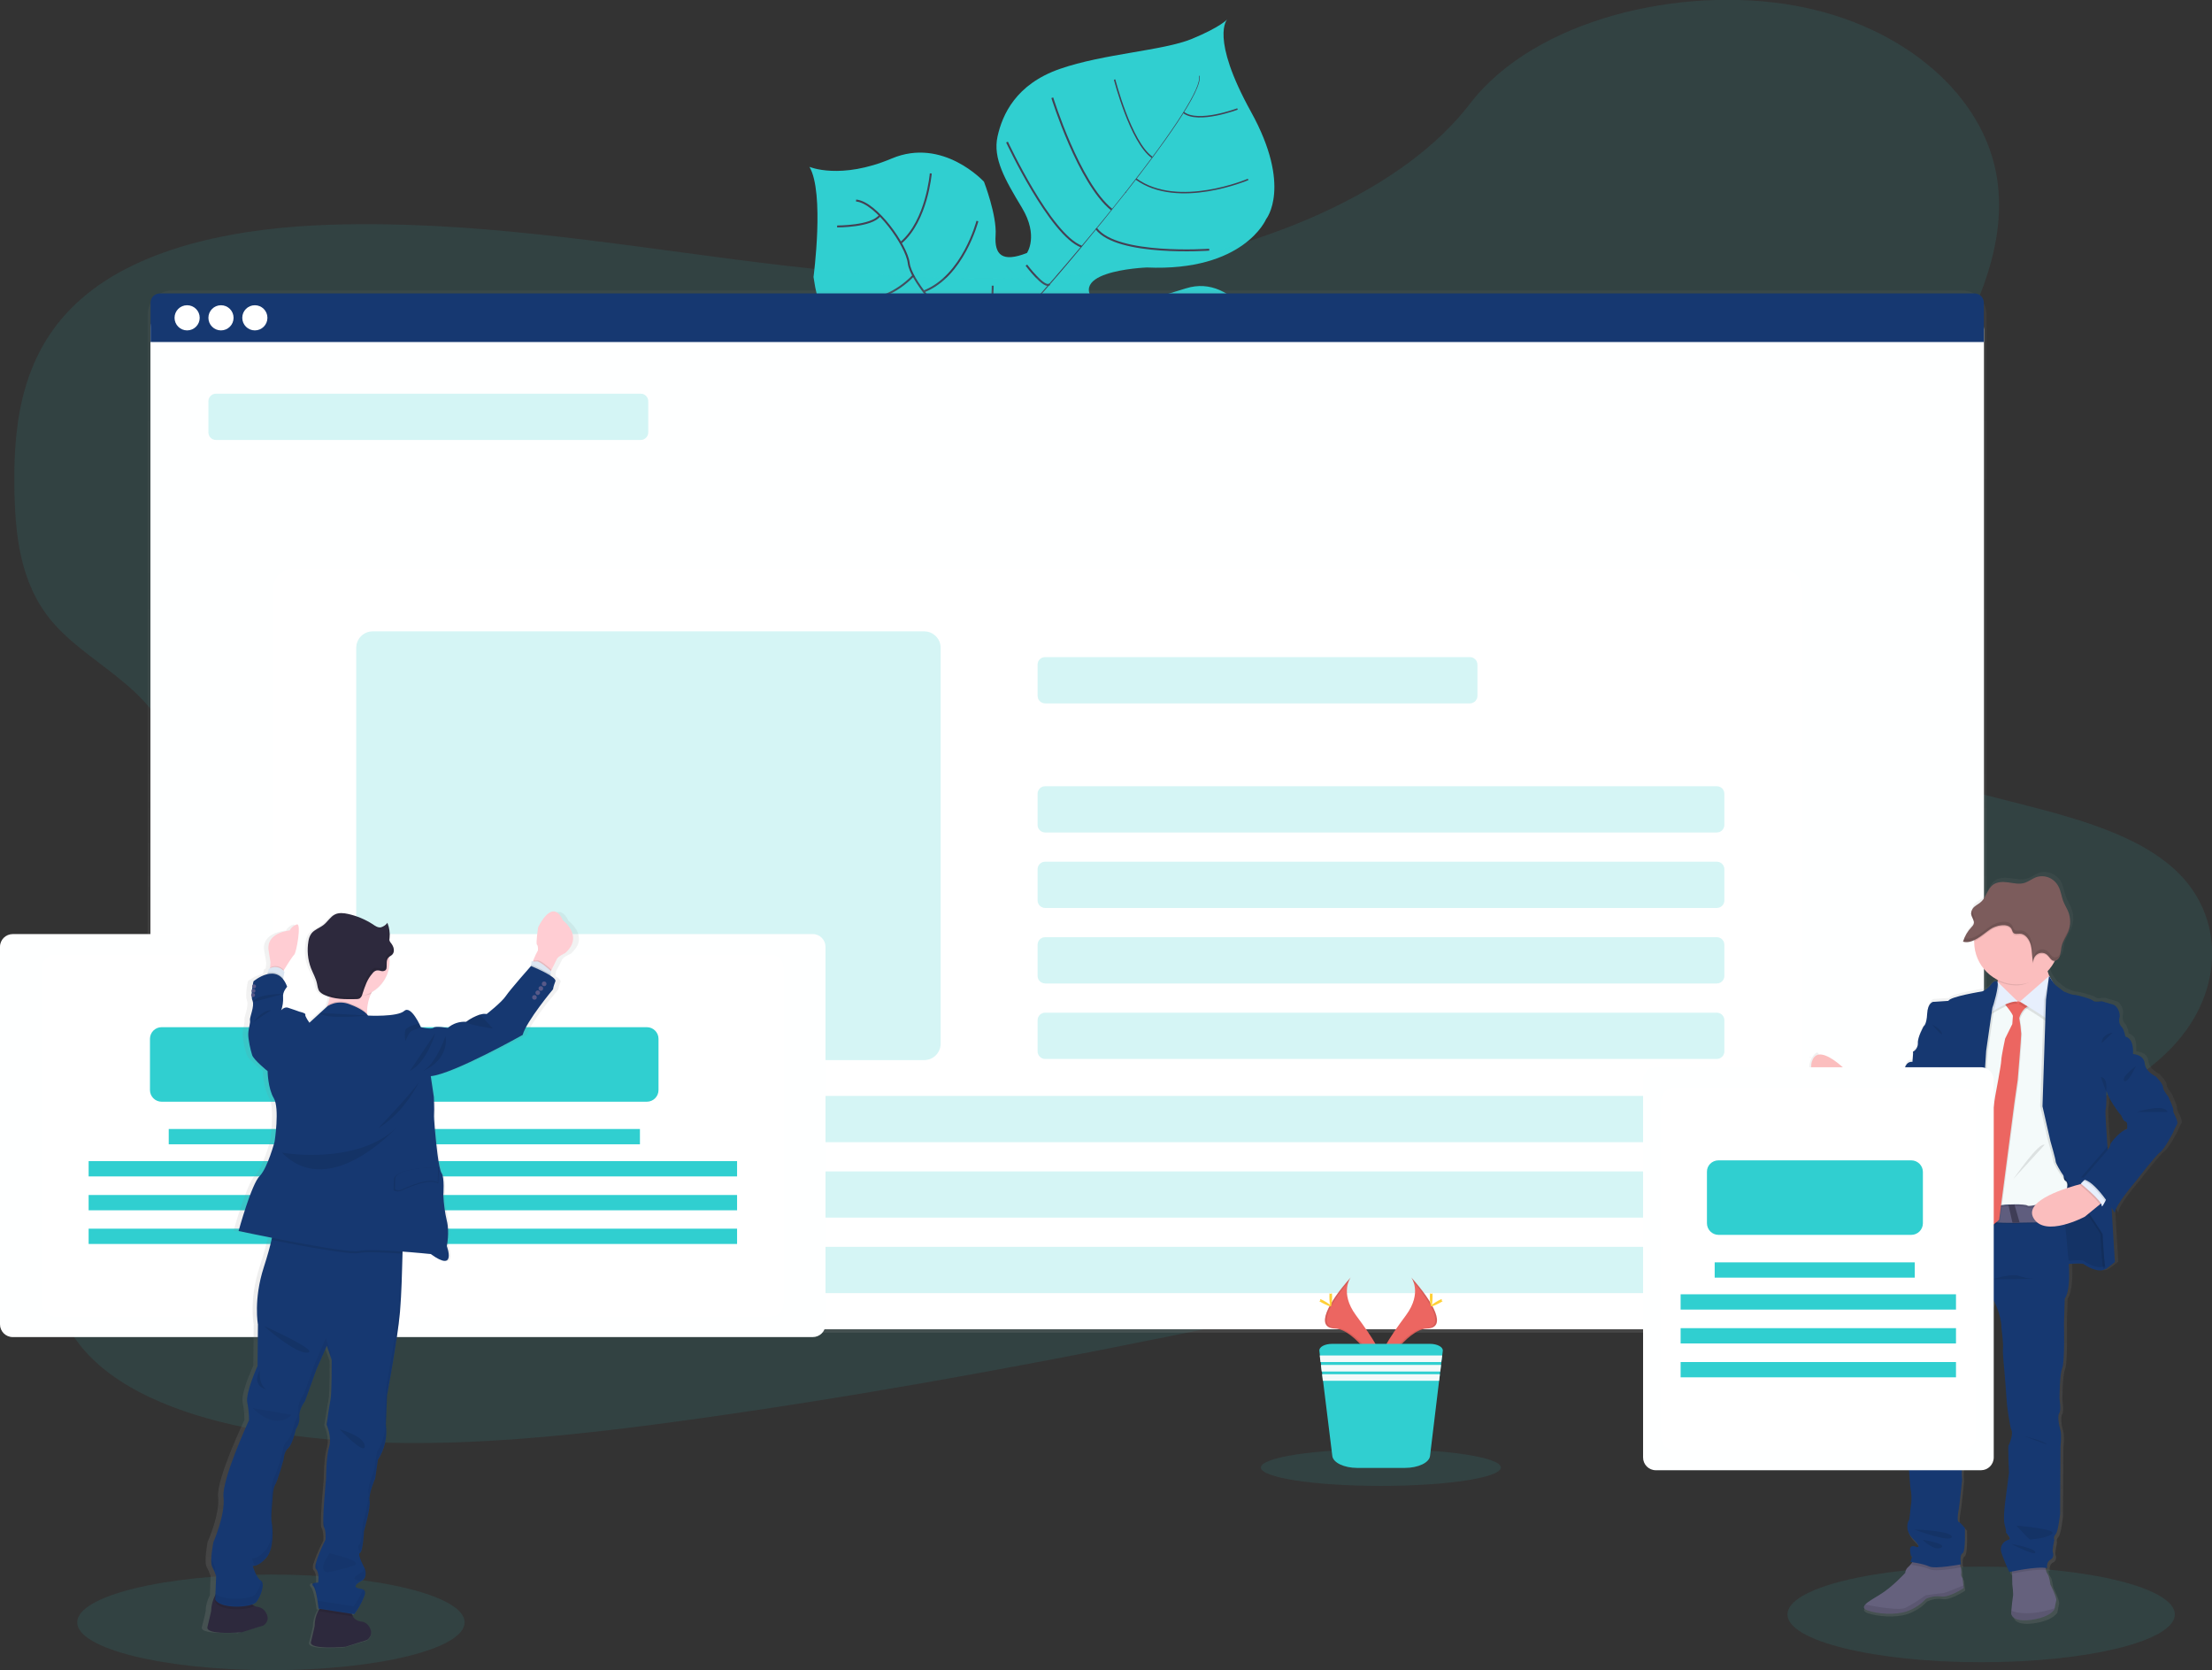 <?xml version="1.0" encoding="utf-8"?>
<!-- Generator: Adobe Illustrator 23.0.1, SVG Export Plug-In . SVG Version: 6.00 Build 0)  -->
<svg version="1.1" id="c72640af-2824-4ace-a782-4df73f48977c"
	 xmlns="http://www.w3.org/2000/svg" xmlns:xlink="http://www.w3.org/1999/xlink" x="0px" y="0px" viewBox="0 0 1143.1 862.9"
	 style="enable-background:new 0 0 1143.1 862.9;" xml:space="preserve">
<rect x="0" y="0" width="1143.1" height="862.9" fill="#333333" stroke="none"/>
<style type="text/css">
	.st0{opacity:0.1;fill:#30CFD0;enable-background:new    ;}
	.st1{fill:#30CFD0;}
	.st2{fill:#444053;}
	.st3{fill:none;stroke:#444053;stroke-miterlimit:10;}
	.st4{fill:none;stroke:#444053;stroke-width:0.75;stroke-miterlimit:10;}
	.st5{fill:url(#SVGID_1_);}
	.st6{fill:#FFFFFF;}
	.st7{opacity:4.000000e-02;fill:#F4FAFA;enable-background:new    ;}
	.st8{fill:#163871;}
	.st9{opacity:0.2;fill:#30CFD0;enable-background:new    ;}
	.st10{fill:#EC6661;}
	.st11{opacity:0.1;enable-background:new    ;}
	.st12{fill:#FFD037;}
	.st13{fill:#F4FAFA;}
	.st14{fill:url(#SVGID_2_);}
	.st15{fill:#65617D;}
	.st16{fill:#FBBEBE;}
	.st17{fill:#E7EFFD;}
	.st18{fill:#5F5D7E;}
	.st19{fill:#3F3D56;}
	.st20{fill:#7C5C5C;}
	.st21{opacity:0.1;}
	.st22{fill:#E6E8EC;}
	.st23{opacity:0.1;fill:#F4FAFA;enable-background:new    ;}
	.st24{fill:url(#SVGID_3_);}
	.st25{fill:#2D293D;}
	.st26{opacity:5.000000e-02;enable-background:new    ;}
	.st27{opacity:5.000000e-02;}
	.st28{fill:#FFCDD3;}
	.st29{fill:#DCE6F2;}
	.st30{fill:#575988;}
</style>
<title>content</title>
<ellipse class="st0" cx="1023.8" cy="834.1" rx="100.1" ry="24.7"/>
<ellipse class="st0" cx="140" cy="838.2" rx="100.1" ry="24.7"/>
<path class="st1" d="M684.7,232.9c0,0-14.1-5.7-58.8,14.8s-50.4,17.9-61.9,14.8s-18-3.9-30.5-21c0,0-8.8-47.5-17.2-54.8
	c-8.5-7.4-44.5,4.2-44.5,4.2s-43.2,9.9-51.4-47.8c0,0,5.8-43.5-2.1-56.9c0,0,16,6.9,42.5-4.3s47.7,12,47.7,12s6.7,17.3,6,27.6
	s3.5,14.2,16.2,9.2c0,0,6.2-8.8-2.6-23.4S513,81.8,515.5,70.5s9.5-27,32.2-34.9s53.4-9.4,68.2-15.5s18.3-10.1,18.3-10.1
	s-9.1,9.1,12.3,47.8s7.8,55.4,7.8,55.4s-11.4,27.2-61.7,25c0,0-48.5,1.8-22,22.3c0,0,16.9-3.5,42.2-11.5s43.6,25.1,48.1,48.3
	S684.7,232.9,684.7,232.9z"/>
<path class="st2" d="M619.6,39.2l0.3-0.1c1.9,7.4-19.7,37-38.2,60.5l-0.2-0.2C607.5,66.3,621.1,44.9,619.6,39.2z"/>
<path class="st2" d="M581.8,99l0.1,0.3c-14.8,18.8-33.4,41.2-48.3,57.9c-1.4,1.6-2.8,3.3-4.2,5l-0.4-0.4c1.4-1.7,2.8-3.4,4.2-5
	C548.1,140.2,567,117.8,581.8,99z"/>
<path class="st2" d="M529.4,161.3l0.3,0.5c-27.1,33.8-28.9,86.4-29,86.8l-5.7-6.6C495,241.6,502.1,195.4,529.4,161.3z"/>
<path class="st3" d="M653.3,214.5c0,0-32-16.6-56.8-10.6c-24.8,6-81-21.1-81-21.1s-23.8-9.7-28.6-20.7c0,0-16.3-17.3-17.3-26.2
	s-16.8-31.4-27.2-32.3"/>
<path class="st3" d="M648.7,230.5c0,0-16.1-10.8-14.2-23.5"/>
<path class="st3" d="M624,244.5c0,0-23-8.4-25.3-41.1"/>
<path class="st3" d="M586.9,253c0,0-22-18.3-14.7-50.1"/>
<path class="st3" d="M542.3,244.1c0,0-14.7-30.7-1.6-50.7"/>
<path class="st3" d="M653.7,194.3c0,0-16.7,5.3-13.1,14"/>
<path class="st3" d="M633.6,164.1c0,0-22.3,7.1-22.8,38.6"/>
<path class="st3" d="M602.6,156.8c0,0-20.3,25-18.8,47.8"/>
<path class="st3" d="M567,166.6c0,0-20.1,19.2-17.6,30"/>
<path class="st3" d="M554.9,159.8c0,0-18.9,3.4-21.5-2.8"/>
<path class="st3" d="M530.4,137c0,0,9.5,12.6,12,9.8"/>
<path class="st3" d="M624.9,129c0,0-47.6,3.4-58.4-10.9"/>
<path class="st3" d="M520.4,73.4c0,0,22.3,47.9,38.5,54"/>
<path class="st3" d="M543.8,50.5c0,0,13.7,44.1,30.7,57.8"/>
<path class="st4" d="M645,92.7c0,0-36.2,15.5-57.9-0.2"/>
<path class="st4" d="M576,41.1c0,0,8.3,32.4,19.4,40.2"/>
<path class="st4" d="M639.5,56.3c0,0-20.3,7.7-27.9,1.8"/>
<path class="st3" d="M513,147.6c0,0,0,28.3-7.7,30.3"/>
<path class="st3" d="M450.1,184.2c0,0,30.5,2.6,44.6-13.1"/>
<path class="st3" d="M505.1,114.2c0,0-7.4,28.6-27.8,36.4"/>
<path class="st3" d="M431.8,154c0,0,21.6,7.5,40.2-11.6"/>
<path class="st3" d="M481,89.6c0,0-2,24.3-15.3,35.7"/>
<path class="st3" d="M432.6,117c0,0,17.9,0.1,22.1-5.7"/>
<path class="st0" d="M592,137.5c-71.4,11.9-142.9,5.5-211.8-3.4s-137.5-20.2-209.1-18c-46,1.4-97.2,10.5-129,38.2
	c-30.6,26.7-35,63.2-34.7,96.2C7.7,275.3,10,301,26.8,321c11.7,13.9,29.5,23.9,43,36.7c47,44.6,33.7,113.6,3.9,172.1
	c-14,27.4-31.1,54.4-40.5,82.5s-10.3,58.4,7.4,81.7c17.5,23.1,51.1,36.4,86,43.5c70.9,14.5,149.6,7,225.7-3.4
	c168.4-23.1,335-60.5,501.1-97.8c61.5-13.8,123.2-27.7,182.3-48c32.8-11.3,66.3-25.4,87.3-47.8c26.7-28.5,26.9-67.7,0.6-91.5
	c-44.2-40-143.2-32.5-177.6-78c-18.9-25-11.2-58.6,3.2-88.2c31-63.4,91.7-125.6,83-189.4c-6-43.8-48.4-80.4-104.7-90.5
	c-59-10.6-134.4,7.1-167.8,50.6C725.3,98.5,655,127,592,137.5z"/>
<linearGradient id="SVGID_1_" gradientUnits="userSpaceOnUse" x1="551.455" y1="173.56" x2="551.455" y2="711.89" gradientTransform="matrix(1 0 0 -1 0 862)">
	<stop  offset="0" style="stop-color:#808080;stop-opacity:0.25"/>
	<stop  offset="0.54" style="stop-color:#808080;stop-opacity:0.12"/>
	<stop  offset="1" style="stop-color:#808080;stop-opacity:0.1"/>
</linearGradient>
<path class="st5" d="M88.8,150.1h925.3c6.9,0,12.5,5.6,12.5,12.5V676c0,6.9-5.6,12.5-12.5,12.5H88.8c-6.9,0-12.5-5.6-12.5-12.5
	V162.6C76.3,155.7,81.9,150.1,88.8,150.1z"/>
<path class="st6" d="M90.3,157.7h922.4c6.9,0,12.5,5.6,12.5,12.5v504c0,6.9-5.6,12.5-12.5,12.5H90.3c-6.9,0-12.5-5.6-12.5-12.5v-504
	C77.8,163.3,83.4,157.7,90.3,157.7z"/>
<path class="st6" d="M90.3,157.7h922.4c6.9,0,12.5,5.6,12.5,12.5v504c0,6.9-5.6,12.5-12.5,12.5H90.3c-6.9,0-12.5-5.6-12.5-12.5v-504
	C77.8,163.3,83.4,157.7,90.3,157.7z"/>
<path class="st7" d="M90.3,157.7h922.4c6.9,0,12.5,5.6,12.5,12.5v504c0,6.9-5.6,12.5-12.5,12.5H90.3c-6.9,0-12.5-5.6-12.5-12.5v-504
	C77.8,163.3,83.4,157.7,90.3,157.7z"/>
<path class="st8" d="M1020.4,151.6H82.6c-2.7,0-4.8,2.2-4.8,4.8v20.3h947.4v-20.3C1025.2,153.8,1023.1,151.6,1020.4,151.6
	C1020.4,151.6,1020.4,151.6,1020.4,151.6z"/>
<g>
	<circle class="st6" cx="96.7" cy="164.2" r="6.5"/>
	<circle class="st6" cx="114.2" cy="164.2" r="6.5"/>
	<circle class="st6" cx="131.7" cy="164.2" r="6.5"/>
</g>
<path class="st6" d="M151.4,293.9H921c5.6,0,10.2,4.6,10.2,10.2v372.4c0,5.6-4.6,10.2-10.2,10.2H151.4c-5.6,0-10.2-4.6-10.2-10.2
	V304C141.2,298.4,145.8,293.9,151.4,293.9z"/>
<path class="st9" d="M111.6,203.4h219.5c2.1,0,3.9,1.7,3.9,3.9v16.1c0,2.1-1.7,3.9-3.9,3.9H111.6c-2.1,0-3.9-1.7-3.9-3.9v-16.1
	C107.7,205.2,109.4,203.4,111.6,203.4z"/>
<path class="st9" d="M540.1,339.5h219.5c2.1,0,3.9,1.7,3.9,3.9v16.1c0,2.1-1.7,3.9-3.9,3.9H540.1c-2.1,0-3.9-1.7-3.9-3.9v-16.1
	C536.2,341.2,537.9,339.5,540.1,339.5z"/>
<path class="st9" d="M540.1,406.2h347.1c2.1,0,3.9,1.7,3.9,3.9v16.1c0,2.1-1.7,3.9-3.9,3.9H540.1c-2.1,0-3.9-1.7-3.9-3.9v-16.1
	C536.2,408,537.9,406.2,540.1,406.2z"/>
<path class="st9" d="M540.1,445.2h347.1c2.1,0,3.9,1.7,3.9,3.9v16.1c0,2.1-1.7,3.9-3.9,3.9H540.1c-2.1,0-3.9-1.7-3.9-3.9v-16.1
	C536.2,447,537.9,445.2,540.1,445.2z"/>
<path class="st9" d="M540.1,484.2h347.1c2.1,0,3.9,1.7,3.9,3.9v16.1c0,2.1-1.7,3.9-3.9,3.9H540.1c-2.1,0-3.9-1.7-3.9-3.9v-16.1
	C536.2,486,537.9,484.2,540.1,484.2z"/>
<path class="st9" d="M540.1,523.2h347.1c2.1,0,3.9,1.7,3.9,3.9v16.1c0,2.1-1.7,3.9-3.9,3.9H540.1c-2.1,0-3.9-1.7-3.9-3.9v-16.1
	C536.2,525,537.9,523.2,540.1,523.2z"/>
<path class="st9" d="M187.9,566.2h699.3c2.1,0,3.9,1.7,3.9,3.9v16.1c0,2.1-1.7,3.9-3.9,3.9H187.9c-2.1,0-3.9-1.7-3.9-3.9v-16.1
	C184.1,568,185.8,566.2,187.9,566.2z"/>
<path class="st9" d="M187.9,605.2h699.3c2.1,0,3.9,1.7,3.9,3.9v16.1c0,2.1-1.7,3.9-3.9,3.9H187.9c-2.1,0-3.9-1.7-3.9-3.9v-16.1
	C184.1,607,185.8,605.2,187.9,605.2z"/>
<path class="st9" d="M187.9,644.2h699.3c2.1,0,3.9,1.7,3.9,3.9v16.1c0,2.1-1.7,3.9-3.9,3.9H187.9c-2.1,0-3.9-1.7-3.9-3.9v-16.1
	C184.1,646,185.8,644.2,187.9,644.2z"/>
<path class="st10" d="M729.3,660c0,0,5.9,7.8-2.7,19.5s-15.8,21.6-12.9,28.9c0,0,13.1-21.7,23.7-22S741,673.1,729.3,660z"/>
<path class="st11" d="M729.3,660c0.5,0.7,0.9,1.6,1.2,2.4c10.4,12.2,15.9,23.6,5.9,23.9c-9.3,0.3-20.5,16.9-23.1,21.1
	c0.1,0.3,0.2,0.7,0.3,1c0,0,13.1-21.7,23.7-22S741,673.1,729.3,660z"/>
<path class="st12" d="M740.3,669.9c0,2.7-0.3,4.9-0.7,4.9s-0.7-2.2-0.7-4.9s0.4-1.4,0.8-1.4S740.3,667.2,740.3,669.9z"/>
<path class="st12" d="M744.1,673.1c-2.4,1.3-4.5,2.1-4.7,1.8s1.6-1.7,4-3s1.5-0.4,1.6,0S746.5,671.8,744.1,673.1z"/>
<path class="st10" d="M698,660c0,0-5.9,7.8,2.7,19.5s15.8,21.6,12.9,28.9c0,0-13.1-21.7-23.7-22S686.3,673.1,698,660z"/>
<path class="st11" d="M698,660c-0.5,0.7-0.9,1.6-1.2,2.4c-10.4,12.2-15.9,23.6-5.9,23.9c9.3,0.3,20.5,16.9,23.1,21.1
	c-0.1,0.3-0.2,0.7-0.3,1c0,0-13.1-21.7-23.7-22S686.3,673.1,698,660z"/>
<path class="st12" d="M687,669.9c0,2.7,0.3,4.9,0.7,4.9s0.7-2.2,0.7-4.9s-0.4-1.4-0.8-1.4S687,667.2,687,669.9z"/>
<path class="st12" d="M683.2,673.1c2.4,1.3,4.5,2.1,4.7,1.8s-1.6-1.7-4-3s-1.5-0.4-1.6,0S680.8,671.8,683.2,673.1z"/>
<ellipse class="st0" cx="713.6" cy="758.2" rx="62" ry="9.5"/>
<path class="st1" d="M745.6,697.9l-0.3,2.4l-0.4,3.4l-0.2,1.4l-0.4,3.4l-0.2,1.4l-0.4,3.4l-4.7,38.9c-0.4,3.5-6.1,6.2-13,6.2h-24.6
	c-6.8,0-12.5-2.7-12.9-6.2l-4.8-38.9l-0.4-3.4l-0.2-1.4l-0.4-3.4l-0.2-1.4l-0.4-3.4l-0.3-2.4c-0.2-2,2.8-3.6,6.7-3.6h50.4
	C742.7,694.3,745.8,695.9,745.6,697.9z"/>
<polygon class="st13" points="745.3,700.3 744.8,703.7 682.4,703.7 682,700.3 "/>
<polygon class="st13" points="744.7,705.2 744.3,708.6 683,708.6 682.6,705.2 "/>
<polygon class="st13" points="744.1,710 743.7,713.4 683.6,713.4 683.2,710 "/>
<path class="st9" d="M192.6,326.2h285c4.7,0,8.5,3.8,8.5,8.5v204.5c0,4.7-3.8,8.5-8.5,8.5h-285c-4.7,0-8.5-3.8-8.5-8.5V334.7
	C184.1,330,187.9,326.2,192.6,326.2z"/>
<linearGradient id="SVGID_2_" gradientUnits="userSpaceOnUse" x1="1059.415" y1="5.36" x2="1059.415" y2="392.961" gradientTransform="matrix(1 0 0 -1 -28.43 843.46)">
	<stop  offset="0" style="stop-color:#808080;stop-opacity:0.25"/>
	<stop  offset="0.54" style="stop-color:#808080;stop-opacity:0.12"/>
	<stop  offset="1" style="stop-color:#808080;stop-opacity:0.1"/>
</linearGradient>
<path class="st14" d="M1125,572.6c0.4-1-2.4-6.7-2.4-7s-2.9-3.5-2.9-5.2s-3.8-5.6-3.8-5.6s-5.2-2.1-5.7-6.8s-6.2-4.8-6.2-4.8l0,0
	c0,0,0-0.4,0-1.1c0.1-1.8-0.1-3.7-0.7-5.5c-0.7-1.3-1.8-2.3-3.2-2.7c0,0-0.6-3.6-1.7-4.8c-1.3-1.3-1.8-3.2-1.3-5
	c0.6-1.8-0.8-6.2-3.5-6.9s-5.8-1.7-5.8-1.7l-0.8,0.1l-0.4-0.1c-0.7,0.1-1.3,0.2-2,0.3c-0.6,0-1.1-0.2-1.6-0.5c-0.9-1-8.6-3-10-3
	s-5.4-1.9-5.4-1.9s-2.8-2.1-4-3.1s-3.2-4.3-3.5-4.9v-0.1l0,0l0,0c-0.3-0.8-0.6-1.6-0.8-2.5l0,0c1.4-1.4,2.5-3.1,3.5-4.8
	c0.1-0.2,0.2-0.4,0.3-0.5c0.2,0,0.4,0,0.6-0.1l0.3-0.1c1-0.5,1.7-1.4,2-2.4l0,0c0.1-0.2,0.1-0.4,0.2-0.6c0-0.1,0-0.1,0-0.2l0.1-0.4
	c0-0.1,0-0.2,0-0.2l0.1-0.4V490c0-0.2,0-0.4,0.1-0.5l0,0c0.1-0.7,0.2-1.3,0.3-2l0,0l0,0c0.6-2.5,2.1-4.7,3.2-7l0,0
	c0.2-0.3,0.3-0.7,0.4-1s0.3-0.8,0.4-1.1l0.1-0.4c0.1-0.3,0.1-0.6,0.2-0.8s0-0.3,0.1-0.4c0.1-0.4,0.1-0.8,0.2-1.2
	c0.2-2.2-0.2-4.5-1-6.5c-0.7-1.8-1.8-3.3-2.5-5.1c-1.1-2.6-1.4-5.7-2.7-8.2c-2.2-4.2-7.2-6.3-11.7-4.8c-2,0.8-3.8,2.2-5.9,2.9
	c-2.8,0.9-5.7,0.2-8.6-0.2s-6-0.4-8.4,1.4c-2.7,2.2-3.4,6.2-5.9,8.6c-1,1-2.3,1.6-3.5,2.5c-0.8,0.6-1.4,1.4-1.7,2.4l-0.1,0.2
	c0,0.1,0,0.2-0.1,0.3c0,0.1,0,0.2-0.1,0.3c0,0.1,0,0.1,0,0.2c0,0.2,0,0.3,0,0.5l0,0c0,0.2,0,0.3,0.1,0.5v0.1c0,0.1,0.1,0.3,0.1,0.4
	s0,0,0,0.1s0.1,0.3,0.2,0.4l0.1,0.2c0,0.1,0,0.1,0.1,0.2c0.4,0.7,0.6,1.4,0.9,2.2c0.1,0.5,0.1,1-0.1,1.4c-0.2,0.5-0.6,1-1,1.4
	c-1.9,1.9-3.3,4.3-4.2,6.8c-0.1,0.3-0.2,0.6-0.3,0.9l0,0h0.1c0.3,0.1,0.5,0.1,0.8,0.2c0.2,0,0.3,0,0.5,0c0.6,0,1.3,0,1.9-0.1
	l0.5-0.1c0.7-0.2,1.3-0.4,1.9-0.7c0,0.2,0,0.4,0,0.6s0,0.2,0,0.3c0,8.4,4.8,16.1,12.3,19.8c0,0.2,0.1,0.4,0.1,0.6l0.1,0.5l-0.3-0.2
	c0,0-1.7-0.8-3.3,1.6c-1.2,1.6-2.8,2.8-4.6,3.5c0,0-17.1,2.7-17.8,4.9l-8,0.5c0,0-2.8,0.4-3.1,6.3s-1.8,6.4-1.8,6.4s-3.3,5.8-3,8.8
	c0.1,1.9-0.9,3.6-2.5,4.5l-0.4,5.3c0,0-3.1-0.5-4,3.2c-0.4,1.9-1.2,3.7-2.3,5.3c0,0-5.2,4.3-5.5,7.9l-3.2,2c0,0-7.4-1.7-9.1-4.7
	c0,0-0.2-0.2-0.5-0.5v-0.1l0,0c-1.1-1-3.5-3.2-3.1-2.7c0.2,0.5,0.3,1,0.2,1.5l-0.5-0.6l-1.5-1.6c0,0-12-11.2-19-12.1l0,0
	c-0.1-0.2-0.5-2-1.8-0.8c-4,3.7-4.2,9.9-0.6,13.8c0.2,0.2,0.3,0.4,0.5,0.5l11.2,10.5l0.3,0.2l2.4,3.1c-0.4,1-0.8,1.9-1,2.8v0.1
	l-0.2,0.5c0,0.1,0,0.1,0,0.2c-0.1,0.2-0.1,0.3-0.2,0.5l-0.1,0.3c0,0.1,0,0.1,0,0.2c-0.3,0.9-0.4,1.7-0.5,2.1l-0.6-0.2l0.6,0.3v0.1
	c0,0.1,0,0.2,0,0.2l0.6,0.3c3.3,1.4,19.7,8.6,20.5,9.7s7.1,4.8,12.8,1.8s6.8-7.5,6.8-7.5s5.4-7.6,5.6-8.7s4.4-2.4,4.4-2.4
	s0.4,12.5-1.8,17.1s-6.2,24.8-6.2,24.8c0.3,0,0.5,0,0.8,0l-0.2,1.2c0.3-0.1,0.7-0.1,1,0c-0.3,2.3-2,13-2,13s-0.6,4.8-1.5,6.5
	s-1,10.5-1,10.5l-1.5,6.3c0,0,0.2,0.4,0.6,1.1l0,0c1,2.2,2.5,4.1,4.3,5.6c-0.1,1-0.4,2-0.8,2.9c-0.6,1.4-0.8,2.9-0.8,4.5
	c0,0-1.6,7.2-1.4,9.2s-1,7.1-1,7.1l-1.7,16.2c0,0-1.1,14.1-0.6,17.9c0.3,3,0.1,6-0.4,9c0,0,1.1,11.1,0.8,12.3s-1.7,6.4-0.8,9.3
	s0.4,10.8,0.4,10.8s0.6,10.5,1.2,13.8c0.4,2.5,0.3,5.1-0.2,7.7c0,0-0.7,7.2-0.9,7.2s-2.7,4.9,2.3,9.8s1.9,4.1,1.9,4.1s-4-2-3.5,2.1
	c0.4,3.8,1.1,2.8,1.1,2.7l-0.9,3.1l0.7,0.1l-0.5,0.7c-0.6,0.7-1.2,1.4-1.9,2c-0.7,0.7-1.2,1.7-1.2,2.7c0,0-7,7.6-13.4,11.4
	c-3.4,2-6.3,3.7-7.6,5.1c-1.2,1.3-1,2.3,1.4,3.1c5.1,1.7,14,2.5,20.4,0.4c3.8-1.3,7.3-3.5,10-6.4c0,0,4-2.1,8-1.3s11.8-4.4,11.8-4.4
	l-0.2-1.3l-0.4-3.8c-0.5-0.6-0.8-1.5-0.7-2.3c0-1.1-0.1-2.3-0.3-3.4c-0.1-0.4-0.1-0.7-0.2-1.1l0.7-0.1c0,0-0.9-4.8,0.8-5.7
	s1.2-13.2,1.2-13.2s-2.2-2.8-3.3-3.3s-0.1-6.3,0.1-7s1.7-15.2,1.7-15.2s-0.6-4.6,0.2-6.5s-0.9-9.5-0.9-9.5c-0.3-0.7-0.1-1.5,0.5-2
	c1-1.1,0.7-11.1,0.7-11.1s-0.1-5-0.1-6.3s1.1-6.1,2.2-7.6s0.4-6.5,0.4-6.5l0,0l0.1-0.4c0-0.1,0-0.3,0.1-0.5l0.1-0.5
	c0.5-2.7,1.1-5.4,1.8-8.1c1.2-3.9,2.6-10.8,2.6-10.8l8.7-22.8l0.1-0.3c0,0,4,7.5,4,14.4c0,0,1,8.3,0.8,10.5s0.6,12.8,0.6,12.8
	s1.2,15.1,1.2,15.8s1.5,12.3,2.4,14.1s-0.9,7.2-1.5,7.7s0.2,14.3,0.2,14.3s-1.4,10.8-1.7,13.1s-1.4,10.8-0.5,14.2s0.6,3.8,0.6,3.8
	s3.4,3.5,1.4,3.7c-2.8,0.6-4.6,3.4-3.9,6.2c0,0.2,0.1,0.4,0.2,0.6c1.2,3.4,2.6,6.8,4.1,10l1.6-0.3v1.1l0.1,5.6c0,0,0.7,5.3,0.3,6.5
	c-0.3,0.9-0.7,5.1-0.8,7.3c-0.1,0.8-0.1,1.3-0.1,1.3s0,4.9,10.4,3.5s12.3-5.6,12.3-5.6l0.1-0.5c0.2-0.9,0.5-2.9,0.8-4.1
	c0.4-1.5-3-8.2-3-8.2s-0.6-4.6-1.5-5.6c-0.4-0.6-0.7-1.3-0.8-2c-0.1-0.4-0.2-0.8-0.2-1.2c0.2,0,0.5,0.1,0.7,0.1c0,0-0.6-3.3,1.6-4.3
	s1.6-3.2,1.3-4.1s0.8-6.2,0.8-6.2c-0.3-1.1,0-2.2,0.8-3c1.3-1.3,2.3-10.5,2.3-10.5l0.2-35.3c0,0,0.7-6.3-0.1-8.8s-1.5-7.4-0.5-8.7
	s0.1-7.4,0.1-7.4s0-12.8,1.4-16s0.9-23.2,0.9-23.2l0.4-13.2c0,0,3.1-2.9,2.3-18c3.3-0.2,7-0.3,7.5,0.1c1,0.8,7.7,5.1,11.7,2.4
	c1.6-1.1,3.2-2.3,4.7-3.6l-1.7-28c1,1.6,1.7,2.6,1.7,2.6c0-3.9,11.1-16.6,11.1-16.6s10.3-13.3,12.6-14.9s6.7-10,6.7-10
	c0.7-1.6,1.4-3.2,2.3-4.7C1128.1,578.1,1124.7,573.6,1125,572.6z M1100.8,582.4c-2.8,0.3-8.7,6.7-8.8,8.1c-0.2,0.9-0.6,1.8-1.3,2.5
	c0-0.6-0.1-1.1-0.1-1.7c-0.7-8.3-1.4-18.3-1-19.3c0.6-1.7,0.4-9.2,0.4-9.2l0,0l0.1-0.2c1.9,5.9,7.8,12.8,7.8,12.8s1,3,2.3,3.1
	S1100.8,582.4,1100.8,582.4z"/>
<path class="st15" d="M950.2,580.3c0,0,3.4-18,14.4-18l8.1,16.6l-5.4,3.7C967.4,582.5,955.7,582.9,950.2,580.3z"/>
<path class="st11" d="M972.7,578.8l-5.4,3.7c0,0-8.2,0.3-14.1-1.2c-1-0.2-2.1-0.6-3-1l0.1-0.3V580c0.5-2.3,1.2-4.5,2.1-6.6
	c0.3-0.8,0.7-1.6,1.1-2.5c1.6-3.1,3.9-6.2,7-7.7c1.1-0.6,2.4-0.9,3.7-1h0.5l0.2,0.4l2.7,5.6L972.7,578.8z"/>
<path class="st8" d="M1064.2,653.4c0,0,11.6-1.1,12.6-0.3s7.6,5.1,11.5,2.4s1.3-12,1.3-12.4s-0.4-13.6-0.4-13.6l-6.9-9.3l-8.7-16.4
	l-17.8-1.8l0.5,26l-0.1,13.3L1064.2,653.4z"/>
<path class="st11" d="M1064.2,651.7c0,0,11.6-1.1,12.6-0.3s7.6,5.1,11.5,2.4s1.3-12,1.3-12.4s-0.4-13.6-0.4-13.6l-6.9-9.3l-8.7-16.4
	l-17.8-1.8l0.5,26l-0.1,13.3L1064.2,651.7z"/>
<path class="st16" d="M962.4,561.8c0,0-0.9,11.3-8,11.5c0,0-2-1.2-4.7-3.2c-6.2-4.6-16-13.5-13.3-21.8c3.9-11.8,22.8,10,22.8,10
	l1.5,1.6L962.4,561.8z"/>
<path class="st11" d="M962.4,561.8c0,0-0.9,11.3-8,11.5c0,0-2-1.2-4.7-3.2l-0.6-0.8c1.2,0.6,2.5,1,3.9,1c2.2,0.1,4.2-1.2,5-3.2
	c0.8-1.5,1.4-3,2-4.5c0.3-0.9,0.6-1.8,0.7-2.8L962.4,561.8z"/>
<path class="st17" d="M959.3,582.2l-1.6-2l-5.3-6.9l-2.7-3.5c1.2,0.6,2.5,1,3.8,1c2.2,0.1,4.2-1.2,5-3.2c0.7-1.5,1.4-2.9,2-4.5
	c0.9-2.5,0.9-3.8,0.5-4.2s2,1.7,3.1,2.7l0,0l0.5,0.5l0.2,0.4l2.8,5.4c0,0.1,0,0.2,0,0.2C967.8,569.9,968.7,580.7,959.3,582.2z"/>
<path class="st15" d="M1014.8,820.5c0,0-7.8,5.1-11.7,4.3c-2.7-0.3-5.4,0.1-7.9,1.3c-2.7,2.9-6.1,5.1-9.8,6.4
	c-6.3,2.1-15.1,1.3-20.1-0.4c-2.4-0.8-2.5-1.8-1.4-3.1s4.2-3.1,7.5-5.1c6.4-3.8,13.2-11.3,13.2-11.3c0-1,0.5-2,1.2-2.7
	c0.7-0.6,1.3-1.3,1.9-2c1-1.2,1.9-2.4,1.9-2.4l22.9,0.9c0,0,0.4,1.7,0.7,3.3c0.3,1.1,0.4,2.2,0.3,3.3c-0.1,0.8,0.1,1.7,0.7,2.3
	l0.4,3.8L1014.8,820.5z"/>
<path class="st15" d="M1062.6,826.9c-0.3,1.1-0.6,3.1-0.8,4c0,0.3-0.1,0.5-0.1,0.5s-1.8,4.1-12.1,5.5s-10.3-3.4-10.3-3.4l0.1-1.3
	c0.2-2.2,0.6-6.3,0.8-7.2c0.4-1.2-0.3-6.5-0.3-6.5l-0.1-5.5l-0.1-3.8l17-1.8c0.1,1.3,0.3,2.5,0.6,3.8c0.1,0.7,0.4,1.4,0.8,2
	c0.9,1,1.5,5.5,1.5,5.5S1063,825.4,1062.6,826.9z"/>
<path class="st11" d="M1012.6,806.5c0,0,0.4,1.7,0.7,3.3c-2.5,0.5-13.3,2.3-16,1c-3.1-1.5-9.6-2.3-9.6-2.3l0.1-0.4
	c1-1.2,1.9-2.4,1.9-2.4L1012.6,806.5z"/>
<path class="st11" d="M1057.4,811.2c-4.3-0.7-13.8,1-17.5,1.8l-0.1-3.8l17-1.8C1056.9,808.7,1057.1,810,1057.4,811.2z"/>
<path class="st8" d="M1067,670.9l-0.4,13c0,0,0.5,19.9-0.9,23s-1.4,15.8-1.4,15.8s0.9,6-0.1,7.3s-0.3,6.1,0.5,8.6s0.1,8.7,0.1,8.7
	l-0.2,35c0,0-1,9.1-2.3,10.4c-0.8,0.8-1.1,1.9-0.7,3c0,0-1.1,5.2-0.8,6.1s0.8,3-1.3,4.1s-1.6,4.3-1.6,4.3c-5.1-1.2-19.5,2-19.5,2
	c-1.6-3.2-2.9-6.5-4.1-9.9c-1-2.7,0.4-5.6,3.1-6.6c0.2-0.1,0.4-0.1,0.6-0.2c1.9-0.3-1.4-3.7-1.4-3.7s0.4-0.5-0.6-3.8
	s0.2-11.8,0.5-14.1s1.7-13,1.7-13s-0.7-13.6-0.2-14.2s2.4-5.9,1.5-7.7s-2.4-13.3-2.4-14s-1.2-15.7-1.2-15.7s-1.1-10.5-0.8-12.7
	s-0.8-10.5-0.8-10.5c0-6.8-4-14.3-4-14.3l-0.1,0.3l-8.6,22.8c0,0-1.4,6.8-2.6,10.7c-0.8,2.6-1.4,5.3-1.8,8l-0.1,0.5l-0.1,0.5
	l-0.1,0.4l0,0c0,0,0.6,4.9-0.4,6.5c-1.1,2.4-1.9,5-2.1,7.6c0,1.3,0.1,6.3,0.1,6.3s0.4,9.9-0.7,11c-0.6,0.5-0.8,1.3-0.5,2
	c0,0,1.7,7.5,0.9,9.4s-0.2,6.5-0.2,6.5s-1.5,14.3-1.7,15.1s-1.2,6.5-0.1,6.9s3.2,3.2,3.2,3.2s0.5,12.1-1.2,13s-0.8,5.7-0.8,5.7
	s-13.4,2.6-16.5,1.1s-9.6-2.3-9.6-2.3l0.9-3c-0.1,0.1-0.7,1.1-1.1-2.7c-0.5-4,3.4-2,3.4-2s3.1,0.7-1.8-4.1s-2.5-9.7-2.2-9.7
	s0.9-7.1,0.9-7.1c0.5-2.5,0.5-5.1,0.2-7.6c-0.7-3.3-1.2-13.7-1.2-13.7s0.5-7.9-0.4-10.7s0.6-8,0.8-9.3s-0.8-12.2-0.8-12.2
	c0.5-3,0.6-6,0.4-9c-0.6-3.8,0.5-17.8,0.5-17.8l1.7-16.1c0,0,1.2-5,1-7s1.4-9.2,1.4-9.2c-0.1-1.5,0.2-3,0.7-4.5c0.9-1.8,1.3-8,1.3-8
	l8.9-20.4l4.3-18l58.8-0.6c0,0,0.2,1.6,0.6,4.4s0.9,7,1.4,12.2c0.5,4.7,1.1,10.2,1.6,16.4C1070.8,667.4,1067,670.9,1067,670.9z"/>
<path class="st16" d="M1061.6,508.8l-13.7,14.7c0,0-17.6-7-15.7-9.5c0.7-0.9,0.6-3.9,0.2-7.1c-0.7-5.1-2-11-2-11s30.7-5,28.1,0.2
	c-0.8,2-0.9,4.1-0.2,6.2C1059,504.6,1060.1,506.8,1061.6,508.8z"/>
<path class="st11" d="M1058.4,496c-0.9,1.9-1.4,2.1-0.8,4.1c-4,4.3-9.1,9-15.5,9c-3.4,0-6.8-0.8-9.8-2.3c-0.7-5.1-2-11-2-11
	S1061,490.9,1058.4,496z"/>
<path class="st16" d="M1064.2,486.6c0,12.2-9.9,22-22,22c-12.2,0-22-9.9-22-22c0-0.1,0-0.2,0-0.3c0.1-12.2,10-22,22.2-21.9
	S1064.3,474.4,1064.2,486.6L1064.2,486.6L1064.2,486.6z"/>
<path class="st11" d="M1067.4,631.9c-2.9,0-12.6,0.1-23.5,0.3h-0.1l-3.6,0.1h-0.1c-12.9,0.2-25.6-2.3-30.7-1.8
	c-10.8,1,3.9-10,3.9-10c8.1,2,16.4,2.8,24.7,2.5l3.1-0.2c9.8-0.6,19.7-1.5,24.9-3C1066.3,622.6,1066.8,626.8,1067.4,631.9z"/>
<path class="st18" d="M1067.4,631.4c-2.9,0-12.6,0.1-23.5,0.3h-0.1l-3.6,0.1h-0.1c-12.9,0.2-25.6-2.3-30.7-1.8
	c-10.8,1,3.9-10,3.9-10c8.1,2,16.4,2.8,24.7,2.5l3.1-0.2c9.8-0.5,19.7-1.5,24.9-3C1066.3,622.1,1066.8,626.2,1067.4,631.4z"/>
<path class="st11" d="M1036.2,514.9l-17,8l-13.2,101.6c0,0,7.8-3.5,12.2-1.3s18.1,0.2,18.1,0.2s10-0.6,11.5,0.6s18.9-4.6,18.9-4.6
	s3.2-7,0.7-8.2s0.7-12,0.7-12l-1.5-73.3l-3-9.4l-8-4.8l-8.1,6.5l-3.9,0.6L1036.2,514.9z"/>
<path class="st13" d="M1036.2,513.8l-17,8L1006,623.5c0,0,7.8-3.5,12.2-1.3s18.1,0.2,18.1,0.2s10-0.6,11.5,0.5s18.9-4.6,18.9-4.6
	s3.2-7,0.7-8.2s0.7-12,0.7-12l-1.5-73.3l-3-9.4l-8-4.8l-8.1,6.5l-3.9,0.6L1036.2,513.8z"/>
<path class="st11" d="M1035.9,518.5c0,0,4.9,5.8,4.8,7s-0.3,4.1-0.3,4.1l-3.7,7.5c0,0-2,9.3-2,11.3s-3.2,18.8-3.2,18.8l-4,26
	l-4.9,34l5,8.6l5.9-5l7.9-60.5l1.7-11.9c0,0,1.8-21.5,1.8-23.7c-0.2-2.7-0.5-5.4-1-8c0,0,1.2-5.6,6.2-6.8s-0.4-0.3-0.4-0.3l-2.9-2.3
	l-2.5,1C1044.3,518.1,1037.4,515.9,1035.9,518.5z"/>
<path class="st10" d="M1035.4,518c0,0,4.9,5.8,4.8,7s-0.3,4.1-0.3,4.1l-3.7,7.5c0,0-2,9.3-2,11.3s-3.2,18.8-3.2,18.8l-3.9,25.9
	l-4.9,34l5,8.6l5.9-5l7.9-60.5l1.7-11.9c0,0,1.8-21.5,1.8-23.7c-0.2-2.7-0.5-5.4-1-8.1c0,0,1.2-5.5,6.2-6.8s-0.4-0.3-0.4-0.3
	l-2.9-2.3l-2.5,1C1043.9,517.5,1036.9,515.4,1035.4,518z"/>
<path class="st11" d="M1032.1,508.2c0,0-0.7,0.6-0.9,4.3c-0.2,3.7-2.8,12-2.8,12s9.6-6.7,14.4-5.9L1032.1,508.2z"/>
<path class="st17" d="M1032.1,507.1c0,0-0.7,0.6-0.9,4.3c-0.2,3.7-2.8,12-2.8,12s9.6-6.7,14.4-5.9L1032.1,507.1z"/>
<path class="st11" d="M1058.4,505.3l-15.2,13.3c0,0,12.8,7.6,14.4,9.4s3.3-18.1,3.3-18.1L1058.4,505.3z"/>
<path class="st17" d="M1059,504.2l-15.2,13.3c0,0,12.8,7.6,14.4,9.4s3.3-18.1,3.3-18.1L1059,504.2z"/>
<path class="st11" d="M1032.7,508.2c0,0-1.7-0.8-3.2,1.6c-1.2,1.6-2.7,2.8-4.5,3.5c0,0-16.8,2.7-17.5,4.9l-7.9,0.5
	c0,0-2.8,0.4-3,6.2s-1.8,6.4-1.8,6.4s-3.2,5.7-3,8.7c0.1,1.8-0.9,3.6-2.5,4.5l11.6,30.1c0,0,0.4,12.4-1.8,16.9s-6.1,24.6-6.1,24.6
	s1.7-0.4,1.6,0.7s-2,13.2-2,13.2s-0.6,4.8-1.5,6.5s-1,10.4-1,10.4l-1.5,6.3c0,0,3.5,7.9,8.9,6.8c5.4-1.1,15.1-22.1,15.1-22.1
	l6.2-22.7l4.8-22.4l1.4-15.2l2.2-33.6l3.2-22.2C1030.4,521.8,1034,509.8,1032.7,508.2z"/>
<path class="st8" d="M1032.1,507.1c0,0-1.7-0.8-3.2,1.6c-1.2,1.6-2.7,2.8-4.5,3.5c0,0-16.8,2.7-17.5,4.9l-7.9,0.5
	c0,0-2.8,0.4-3.1,6.2s-1.8,6.4-1.8,6.4s-3.2,5.7-3,8.7c0.1,1.8-0.9,3.6-2.5,4.5l11.6,30.1c0,0,0.4,12.4-1.8,16.9s-6.1,24.6-6.1,24.6
	s1.7-0.4,1.6,0.7s-2,13.2-2,13.2s-0.5,4.8-1.5,6.5s-1,10.4-1,10.4l-1.5,6.3c0,0,3.5,7.9,8.9,6.8c5.4-1.1,15.1-22.1,15.1-22.1
	l6.2-22.7l4.8-22.4l1.3-15.2l2.2-33.6l3.2-22.2C1029.8,520.6,1033.4,508.7,1032.1,507.1z"/>
<path class="st11" d="M972.7,578.8l-5.4,3.7c0,0-8.2,0.3-14.1-1.2l-3-1.3l-0.6-0.3l0.6,0.2c2.4,0.8,5,0.9,7.4,0.3
	c7.6-2.6,6.8-15.1,6.5-17.9c0-0.3,0-0.5-0.1-0.5l0,0v0.1c0.1,0.2,0.2,0.3,0.3,0.5l0.3,0.4l0,0l2.8,5.3c0,0.1,0,0.2,0,0.2
	L972.7,578.8z"/>
<path class="st8" d="M991.3,542.6l-2.6,0.7l-0.4,5.3c0,0-3-0.5-3.9,3.2c-0.4,1.9-1.1,3.7-2.3,5.3c0,0-5.1,4.3-5.4,7.9l-3.2,1.9
	c0,0-7.3-1.7-9-4.6c0,0,3.3,23.9-14.4,18c0,0,19.9,8.7,20.8,9.9s7,4.7,12.6,1.8s6.8-7.5,6.8-7.5s5.4-7.5,5.5-8.6s4.3-2.4,4.3-2.4
	l8-19.3L991.3,542.6z"/>
<path class="st11" d="M1056.3,516.4l2.7-12.2c0,0,1.2,4,2.4,4.9l4,3c0,0,4,1.8,5.4,1.8s8.9,2,9.8,3s4.6,0.3,4.6,0.3s3.1,1,5.7,1.7
	s4,5.1,3.4,6.8c-0.5,1.8,0,3.7,1.3,5c1.1,1.1,1.7,4.7,1.7,4.7c1.4,0.4,2.5,1.4,3.1,2.7c0.9,2,0.7,6.5,0.7,6.5l-13.8,19.4
	c0,0,0.2,7.5-0.4,9.2s1.9,30,1.9,30l2.9,48.7c-1.5,1.3-3,2.5-4.6,3.6c-0.8,0.4-1.7-17.2-1.7-17.9s-21.4-32-21.4-32s-2.9-4.6-2.9-5.7
	s-2.7-10.4-2.7-10.4l-4.1-18L1056.3,516.4z"/>
<path class="st8" d="M1102.3,543.6c0,0.6,0,1.1,0,1.1l-13.8,19.4l0,0c0,0,0.2,7.5-0.4,9.2c-0.3,1,0.4,10.9,1,19.1
	c0.5,5.9,0.9,10.9,0.9,10.9l1.2,20.7l1.7,28c-1.5,1.3-3,2.5-4.6,3.6c-0.8,0.4-1.7-17.2-1.7-17.9s-21.4-32-21.4-32s-2.9-4.6-2.9-5.7
	s-2.7-10.4-2.7-10.4l-4.1-18l1.8-55.2l1.6-12.2c0,0,2.3,4,3.5,4.9l4,3.1c0,0,4,1.8,5.4,1.8s8.9,2,9.8,3s4.6,0.3,4.6,0.3
	s3.1,1,5.7,1.7s4,5.1,3.4,6.8c-0.5,1.8,0,3.7,1.3,5c1.1,1.1,1.7,4.7,1.7,4.7c1.4,0.4,2.5,1.4,3.1,2.7
	C1102.1,539.9,1102.4,541.8,1102.3,543.6z"/>
<path class="st11" d="M989.1,790.2c0.5,0,19.9,0.7,19.5,3.9S989.1,790.2,989.1,790.2z"/>
<path class="st11" d="M993.5,795.5c0,0,13.1,2.1,9.6,4.1S993.5,795.5,993.5,795.5z"/>
<path class="st11" d="M1042,788.2c0,0,21.7,1.8,18.4,4.3s-10.9,2.8-11.3,2.9S1042,788.2,1042,788.2z"/>
<path class="st11" d="M1039.4,797.7c0,0,12,2,12.4,4.3S1039.4,797.7,1039.4,797.7z"/>
<path class="st11" d="M1046,742c0,0,11,2.6,11.7,4.3L1046,742z"/>
<path class="st11" d="M1003.6,750c0,0-5.7,1.7-0.2,5S1003.6,750,1003.6,750z"/>
<path class="st11" d="M1029,661c0.7,0,10.7-3.3,14.3-1.8c2.5,0.9,5.2,1.4,7.9,1.5L1029,661z"/>
<path class="st11" d="M1030.3,671.5l-0.1,0.9l-8.6,22.6c0,0-1.4,6.8-2.6,10.7c-0.8,2.6-1.4,5.3-1.8,8l7.6-47.4L1030.3,671.5z"/>
<path class="st19" d="M1043.7,631.7l-3.6,0.1h-0.1l-2.1-9.3l3.1-0.2L1043.7,631.7z"/>
<path class="st16" d="M1087.4,620.4l-2.3,1.9l-7.7,6.3c0,0-20.8,11.1-26.6,0.6c-5.1-9.3,18.6-15.9,24.2-17.4l1.2-0.3L1087.4,620.4z"
	/>
<path class="st11" d="M998.5,529.4c0,0,4.1,1.8,5,4.4S998.5,529.4,998.5,529.4z"/>
<path class="st11" d="M985.9,557.1c0,0-5.9,7.2-3.5,10S985.9,557.1,985.9,557.1z"/>
<path class="st11" d="M1091.8,533.5c0,0-5.6,0.6-5.7,5.4L1091.8,533.5z"/>
<path class="st11" d="M1040.3,609.3c0.6-0.6,13.3-19.4,16.3-17.8L1040.3,609.3z"/>
<path class="st11" d="M1064.2,486.6c0,3.6-0.9,7.2-2.6,10.4h-0.2c-1.4-0.3-2.1-1.9-3.2-2.9c-1.3-1.3-3.4-1.6-5-0.7
	c-1.7,1-2.6,2.8-2.5,4.8c-0.7-3-0.5-6.1-1.2-9.1s-2.8-6-5.6-6c-1.2,0-2.7,0.5-3.5-0.5c-0.5-0.5-0.6-1.4-1-2.1
	c-2-3.3-8.2-1.6-10.7,0.1s-5.4,4.4-8.6,5.8c0.1-12.2,10-22,22.2-21.9S1064.3,474.5,1064.2,486.6L1064.2,486.6z"/>
<path class="st20" d="M1039.4,479.8c0.4,0.7,0.5,1.5,1,2.1c0.9,0.9,2.3,0.4,3.5,0.5c2.8,0,4.9,3.1,5.6,6s0.5,6.1,1.2,9.1
	c-0.2-1.9,0.8-3.8,2.4-4.7c1.6-0.9,3.7-0.6,5,0.7c1.1,1,1.8,2.7,3.2,2.9s2.7-1,3.2-2.5c0.4-1.5,0.6-3.1,0.8-4.6
	c0.6-2.9,2.5-5.3,3.6-8c1.2-3.3,1.2-7-0.1-10.3c-0.7-1.7-1.7-3.3-2.4-5c-1.1-2.6-1.3-5.6-2.7-8.1c-2.2-4.2-7-6.2-11.5-4.7
	c-2,0.8-3.8,2.2-5.8,2.9c-2.7,0.9-5.7,0.2-8.5-0.2s-6-0.4-8.2,1.4c-2.6,2.1-3.3,6.2-5.8,8.5c-1,1-2.3,1.6-3.4,2.5
	c-1.2,0.9-1.9,2.3-1.9,3.8c0.2,1.9,2,3.7,1.3,5.4c-0.2,0.5-0.6,1-1,1.4c-2.1,2.2-3.6,4.8-4.5,7.6c5,1.5,10.3-3.9,14.2-6.5
	C1031.2,478.2,1037.4,476.6,1039.4,479.8z"/>
<path class="st11" d="M1087.4,620.4l-2.3,1.9c-2-3.4-10.4-10.2-10.4-10.2l0.4-0.3l1.2-0.3L1087.4,620.4z"/>
<path class="st17" d="M1089.6,616.9c0,0-0.8,2.1-1.7,3.8s-1.8,3.4-1.8,2.1c-0.1-2.6-10.8-11.3-10.8-11.3l1.4-1.4l1.7-1.6
	L1089.6,616.9z"/>
<path class="st11" d="M1090,603.2l1.2,20.7c-2.9-4.5-10.8-15.9-15.8-15.6l12.3-14.2c0.5-0.6,1-1.2,1.4-1.8
	C1089.6,598.3,1090,603.2,1090,603.2z"/>
<path class="st11" d="M1089.6,616.9c0,0-0.8,2.1-1.7,3.8c-3.2-4.4-7.7-9.7-11.2-10.6l1.7-1.6L1089.6,616.9z"/>
<path class="st8" d="M1098.9,542l3.3,2.6c0,0,5.6,0.1,6.1,4.7s5.7,6.8,5.7,6.8s3.8,3.8,3.8,5.6s2.9,4.9,2.9,5.2s2.8,5.9,2.4,6.9
	s3,5.5,1.9,7.1c-0.8,1.5-1.6,3-2.2,4.6c0,0-4.3,8.3-6.6,9.9s-12.4,14.8-12.4,14.8s-10.9,12.6-10.9,16.5c0,0-10.6-17.8-16.9-17.3
	l12.3-14.2c0,0,2.1-2.3,2.2-3.7s5.9-7.8,8.7-8.1c0,0,0.5-3.8-0.7-3.9s-2.2-3-2.2-3s-8.2-9.6-8.2-15.7S1098.9,542,1098.9,542z"/>
<path class="st11" d="M1103.8,550.8c0,0-7.8,5.7-6.1,7.6S1103.8,550.8,1103.8,550.8z"/>
<path class="st11" d="M1104.2,574.5c0,0,14.4-4.6,15.9,0H1104.2z"/>
<path class="st11" d="M1014.8,820.5c0,0-7.8,5.1-11.7,4.3c-2.7-0.3-5.4,0.1-7.9,1.3c-2.7,2.9-6.1,5.1-9.8,6.4
	c-6.3,2.1-15.1,1.3-20.1-0.4c-2.4-0.8-2.5-1.8-1.4-3.1c5.4,1.1,17.6,3.2,20.8,1.7c3.6-1.9,7.1-4.1,10.4-6.5c0,0,8-1.1,9.1-1.1
	c0.8,0,6.9-2.5,10.4-4L1014.8,820.5z"/>
<path class="st11" d="M1061.8,830.9c0,0.3-0.1,0.5-0.1,0.5s-1.8,4.1-12.1,5.5s-10.3-3.4-10.3-3.4l0.1-1.3
	C1042.7,833.5,1049.8,834.8,1061.8,830.9z"/>
<path class="st11" d="M1002.3,549.7c0,0,0,21.1-1.8,23.2S1002.3,549.7,1002.3,549.7z"/>
<path class="st11" d="M1085.7,556.5l2.7,7.5C1088.4,564.1,1089.5,556.7,1085.7,556.5z"/>
<g class="st21">
	<path d="M1020.3,475.6c0.7-1.7-1.1-3.4-1.3-5.3c-0.2,0.5-0.3,1.1-0.3,1.7c0.1,1.4,1.2,2.7,1.4,4
		C1020.2,475.9,1020.2,475.7,1020.3,475.6z"/>
	<path d="M1051,495.6c-0.7-2.9-0.5-6-1.1-8.9s-2.8-6-5.6-6c-1.2,0-2.7,0.4-3.5-0.5c-0.5-0.5-0.6-1.4-1-2.1c-2-3.3-8.2-1.6-10.7,0.1
		c-3.8,2.5-9,7.8-13.8,6.6c-0.2,0.6-0.4,1.1-0.6,1.7c5,1.5,10.3-3.9,14.2-6.5c2.5-1.7,8.7-3.3,10.7-0.1c0.4,0.7,0.5,1.5,1,2.1
		c0.9,0.9,2.3,0.4,3.5,0.5c2.8,0,4.9,3.1,5.6,6s0.5,6.1,1.2,9.1C1050.7,496.8,1050.8,496.2,1051,495.6z"/>
	<path d="M1064.9,492.1c-0.5,1.5-1.8,2.8-3.3,2.5s-2.1-1.9-3.2-2.9c-1.3-1.3-3.4-1.6-5-0.7c-1.6,0.9-2.5,2.7-2.5,4.5
		c0.4-1.1,1.1-2.1,2.2-2.7c1.6-0.9,3.7-0.6,5,0.7c1.1,1,1.8,2.7,3.2,2.9s2.7-1,3.2-2.5c0.3-0.9,0.4-1.8,0.5-2.7
		C1065.1,491.5,1065,491.8,1064.9,492.1z"/>
	<path d="M1069.3,479.5c-1,2.7-2.9,5.1-3.6,8c-0.1,0.6-0.2,1.2-0.3,1.8c0.6-2.9,2.5-5.2,3.6-8c0.5-1.2,0.8-2.5,0.8-3.8
		C1069.7,478.1,1069.5,478.8,1069.3,479.5z"/>
</g>
<circle class="st22" cx="935.5" cy="546.3" r="0.2"/>
<path class="st6" d="M855.7,551.4h168c3.7,0,6.6,3,6.6,6.6v195c0,3.7-3,6.6-6.6,6.6h-168c-3.7,0-6.6-3-6.6-6.6V558
	C849.1,554.4,852.1,551.4,855.7,551.4z"/>
<path class="st23" d="M855.7,551.4h168c3.7,0,6.6,3,6.6,6.6v195c0,3.7-3,6.6-6.6,6.6h-168c-3.7,0-6.6-3-6.6-6.6V558
	C849.1,554.4,852.1,551.4,855.7,551.4z"/>
<path class="st6" d="M865,562h149.5c3.7,0,6.6,3,6.6,6.6v173.8c0,3.7-3,6.6-6.6,6.6H865c-3.7,0-6.6-3-6.6-6.6V568.6
	C858.4,565,861.3,562,865,562z"/>
<path class="st1" d="M888.1,599.5h99.6c3.3,0,6,2.7,6,6V632c0,3.3-2.7,6-6,6h-99.6c-3.3,0-6-2.7-6-6v-26.5
	C882,602.2,884.7,599.5,888.1,599.5z"/>
<rect x="886.1" y="652.2" class="st1" width="103.4" height="7.9"/>
<rect x="868.5" y="668.7" class="st1" width="142.3" height="7.9"/>
<rect x="868.5" y="686.2" class="st1" width="142.3" height="7.9"/>
<rect x="868.5" y="703.7" class="st1" width="142.3" height="7.9"/>
<path class="st6" d="M6.6,482.6H420c3.7,0,6.6,3,6.6,6.6v195c0,3.7-3,6.6-6.6,6.6H6.6c-3.7,0-6.6-3-6.6-6.6v-195
	C0,485.5,3,482.6,6.6,482.6z"/>
<path class="st23" d="M6.6,482.6H420c3.7,0,6.6,3,6.6,6.6v195c0,3.7-3,6.6-6.6,6.6H6.6c-3.7,0-6.6-3-6.6-6.6v-195
	C0,485.5,3,482.6,6.6,482.6z"/>
<path class="st6" d="M28.4,493.2h369.9c3.7,0,6.6,3,6.6,6.6v173.8c0,3.7-3,6.6-6.6,6.6H28.4c-3.7,0-6.6-3-6.6-6.6V499.8
	C21.8,496.2,24.7,493.2,28.4,493.2z"/>
<path class="st1" d="M83.5,530.7h250.8c3.3,0,6,2.7,6,6v26.5c0,3.3-2.7,6-6,6H83.5c-3.3,0-6-2.7-6-6v-26.5
	C77.5,533.4,80.2,530.7,83.5,530.7z"/>
<rect x="87.2" y="583.3" class="st1" width="243.5" height="7.9"/>
<rect x="45.8" y="599.9" class="st1" width="335.1" height="7.9"/>
<rect x="45.8" y="617.4" class="st1" width="335.1" height="7.9"/>
<rect x="45.8" y="634.8" class="st1" width="335.1" height="7.9"/>
<linearGradient id="SVGID_3_" gradientUnits="userSpaceOnUse" x1="1667.594" y1="-36.642" x2="1667.594" y2="347.71" gradientTransform="matrix(-1 -4.000000e-02 4.000000e-02 -1 1863.19 881.63)">
	<stop  offset="0" style="stop-color:#808080;stop-opacity:0.25"/>
	<stop  offset="0.54" style="stop-color:#808080;stop-opacity:0.12"/>
	<stop  offset="1" style="stop-color:#808080;stop-opacity:0.1"/>
</linearGradient>
<path class="st24" d="M104.3,840.6c1.2-4.3,2-8.2,2-8.2c0-2.9,0.8-5.7,2.2-8.3V823l0,0l0.3-8.8c-0.5-1.6-1.2-3.2-2-4.7
	c-1.5-2.8,0.5-12.9,0.5-12.9s6.4-14.1,5.4-23.2s13.6-39.8,13.6-39.8c0-3-0.3-6-0.9-9c-0.1-0.6-0.2-1.2-0.1-1.9c0-0.1,0-0.2,0-0.2
	v0.1c0.4-6,5.6-17,5.6-17l0.2-21.4c0,0-2.5-12.7,3-29.5c1.9-5.8,3.2-10.5,4.1-14.1c0.1-0.4,0.2-0.8,0.3-1.2
	c-10.1-1.9-17.8-3.5-17.8-3.5s6.8-24.4,11-28.5c4.2-4.2,7.8-17.6,7.8-17.6s2.7-17.3-0.4-22.5c-3.1-5.2-3.3-14-3.3-14
	s-7.4-5.8-8.3-8.3c-0.9-2.5-2.2-8.1-2.1-11s1.2-5.5,0.9-7s2.5-7.3,1.3-10.1c-0.3-0.9-0.4-1.8-0.4-2.7c0,0,0,0,0-0.1l0,0
	c0.1-2.4,0.4-4.8,0.9-7.2c2.3-1.8,4.9-3.1,7.7-3.7l0.2-0.7l0.5-1.7c0.2-0.2,0.5-0.3,0.8-0.4l0.1-0.6l0.2-2.5l-1-5.7
	c-2-9.9,11.1-10.8,11.1-10.8c0.8-1.5,2.2-2.6,3.8-3.1c2.7-0.8-0.1,14.7-1.4,15.7c-1,0.7-4,5.5-5.4,7.8l0,0l-0.2,0.4
	c0.2,0.2,0.4,0.4,0.6,0.7l-0.6,3.4l-0.1,0.5c0.8,1.1,1.5,2.3,1.9,3.6c0,0-2.5,2.5-2.1,5.5c0.1,2.3-0.2,4.6-1,6.7
	c0.1-0.2,1.9-1.9,3.6-1.4s6.3,2.1,6.3,2.1s3.5,0.8,3.1,1.5s2.2,4.2,2.2,4.2l9.7-8.5c0.1-0.3,0.2-0.5,0.3-0.8c0.4-1.3,0.8-2.6,1-3.9
	c-1-0.3-2-0.6-3-1.1c-1-0.4-1.8-1-2.5-1.8c-0.9-1.2-1-2.7-1.4-4.1c-0.6-2.8-2.1-5.3-3.2-7.9c-1.8-4.4-2.2-9.3-1.3-14
	c0.2-1.4,0.8-2.8,1.6-4c1.6-2,4.4-2.8,6.5-4.4c2.1-1.6,3.5-4.1,5.9-5.3c2.2-1.1,4.8-0.8,7.2-0.3c4.6,0.9,9.1,2.7,13.1,5.3
	c1.3,0.9,2.8,1.9,4.4,1.6c1.3-0.4,2.5-1.1,3.3-2.2c0,0,0-0.1,0-0.1l0.1-0.1c0.9,2.2,1.3,4.7,1.2,7.1c0,0.4,0,0.8-0.1,1.1
	c0,0.1,0,0.3,0,0.4c0,0.1,0,0.2,0,0.3l0,0c0,0.2,0,0.3,0.1,0.5c0.2,0.5,0.5,0.9,0.8,1.3c0.3,0.3,0.5,0.7,0.7,1.1
	c0-0.1-0.1-0.3-0.1-0.4c0.6,0.9,0.9,1.9,0.9,3c0,0.8-0.3,1.5-0.8,2.1c-0.5,0.4-1,0.8-1.6,1.2c1,7.4-2.7,14.7-9.3,18.3
	c-0.1,0.3-0.2,0.5-0.4,0.8c-1.5,3.2-2.2,6.7-2.1,10.2c0,0.3,0,0.5,0.1,0.8c0.1,0.3,0.2,0.3,0.3,0.4l0,0c0,0,15.5,0.8,19.3-2.4
	s8.9,8.4,8.9,8.4s5.5,1.3,6.7,0.3s7.6,0.1,7.6,0.1c2.8-2.3,6.3-3.4,9.8-3.2c2.2-1.6,4.7-2.8,7.3-3.7l0,0l0.2-0.1l0,0
	c1.1-0.4,2.3-0.5,3.5-0.3c0,0,7.9-6,10.2-9.3c2.4-3.3,13.4-15.4,13.4-15.5l0.1-0.6l0.2-1.8c0.3,0.1,0.6,0.1,0.9,0.1l0.2-0.6
	c0.7-1.8,1.5-3.5,2.5-5.1c0,0,0.1-2.3-0.6-2.9s0.6-9,0.6-9s7.5-15.8,13.2-3.6c0,0,11.3,8.2,1.2,16.9c0,0-4,1.7-4.6,3.2
	c-0.4,1-1.8,3.6-2.8,5.4l-0.4,0.8l0.1,0.1l-0.2,1.5l-0.1,0.6c1.8,1.1,3,2.2,2.7,3c-0.6,1.3-1,2.7-1.3,4.1c0,0-14.1,16.3-16.2,23.5
	c0,0-37.1,20.1-49,21.2l1.6,10.8c0.2,2.9,0.2,5.9,0.1,8.8c-0.3,2.3,0.9,12.8,0.9,12.8s1.5,15.5,3.1,17.7c1.7,2.2,1,11.4,1,11.4
	c0.3,4.4,0.9,8.8,1.9,13.2c1.5,5.9,0,13.1,0,13.1s5.5,14.1-8.6,4.1c0,0-7.1-0.7-15.2-1.3c0,0.3,0,0.5,0,0.8c0,1.1,0,2.2-0.1,3.4
	c-0.2,7.9-0.6,18.8-1.3,27.1c-1.2,14.6-6.8,43.3-6.8,43.3l-0.6,14.5c0.2,1.4,0.3,2.8,0.3,4.2c-0.1,5.1-1.6,10.1-4.5,14.4l-1.5,9.7
	c0,0-2.9,6.3-3,10.1c0,0.3,0,0.6,0.1,0.9c0.1,0.5,0.1,1,0.1,1.5c0,4.4-3.1,14.8-3.1,14.8s-0.6,10.6-2.2,11.2
	c-1.4,0.5,1.6,6.2,2.5,7.8c0-0.1,0.1-0.2,0.1-0.3l0.2,0.3c0.3,0.9,0.4,1.8,0.4,2.7c0.1,1.5-0.6,2.9-1.9,3.7
	c-3.1,1.7-4.8,3.2-2.2,3.9c0.9,0.2,1.9,0.4,2.8,0.7l0.1-0.3c0.7,0.3,1.2,1.1,1,1.9c-0.1,1.3-0.4,2.5-1.1,3.6
	c-1.2,2.7-2.8,5.3-4.6,7.7l-1.2-0.2c0.2,0.5,0.4,0.9,0.7,1.3c0.4,0.7,1,1.3,1.7,1.7c0.6,0.4,1.4,0.7,2.1,0.8c1.7,0.1,3.3,1,4.4,2.4
	c1.5,2.1,2.4,4.9-0.8,7.3l-11.5,3.5c0,0-19.6,1.8-18.4-2.5c1.2-4.3,2-8.2,2-8.2c0-2.7,0.7-5.3,1.9-7.7c0.2-0.4,0.5-0.8,0.7-1.1
	l-0.7-0.1c0,0-1.1-9.8-3-11.6c-0.4-0.5-0.5-0.8-0.4-1c-0.2-0.5,0.3-0.8,1-1c0,0.1,0.1,0.3,0.1,0.4c0.6-0.1,1.3-0.1,1.9-0.1
	c0,0,0.8-5-1.2-7c-0.3-0.4-0.4-1-0.3-1.5c0-0.7,0.1-1.4,0.3-2.1c0,0,0,0.1,0.1,0.1c1.2-4.6,5-11.7,5-11.7s0.3-4.6-0.9-6.5
	c-1.2-1.9,1.1-25.1,1.1-25.1s0-11.2,1.6-16.4s-1.3-11.5-1.3-11.5s0-0.1,0-0.3c0,0,0-0.1,0-0.1c0,0,0.1-0.7,0.3-1.8v0.1
	c0.4-3,1.3-8.3,1.8-10.8c0.8-3.5,0.6-20.5,0.6-20.5l-2.6-7.3l-5.6,12.3l-6,16.4c0,0-2.8,3.4-3,7c0,0.2,0,0.3,0,0.5
	c0,0.4,0,0.7,0,1.1c0,2.1-0.6,4.1-1.9,5.8c0,0-1.7,7.8-4,9.7c-2.3,1.9-2.5,5.8-2.5,5.8s-3.1,11.3-4.5,13.2c-1.1,1.6-1.4,6.3-1.4,7.7
	l0,0c0,0.3,0,0.4,0,0.4s-0.5,4.1-0.6,7.5c0,0.4,0,0.8,0,1.2c0,0,0-0.1,0-0.1c0,0.9,0,1.9,0.2,2.8c0,0,0,0.1,0,0.2v-0.6
	c0.5,2.3,0.7,4.7,0.5,7.1c-0.1,4.1-0.9,8.9-3.5,11.7c-4.5,4.8-7.1,4-7.1,4s1.8,6.2,4.3,7.6c0.1,0.1,0.2,0.1,0.3,0.2
	c0-0.1,0-0.2,0.1-0.3c0.5,0.6,0.8,1.5,0.7,2.3c0.1,2.7-1.8,7-3.5,9c-0.6,0.6-1.4,1-2.2,1.2c0.1,0.1,0.3,0.2,0.4,0.3
	c0.3,0.2,0.6,0.3,0.9,0.4c0.4,0.2,0.8,0.3,1.3,0.4c1.7,0.1,3.4,1,4.4,2.4c1.5,2.1,2.4,4.9-0.8,7.3l-11.5,3.5
	C122.8,843.2,103.1,845,104.3,840.6z"/>
<path class="st25" d="M178.6,850.8l11.1-3.5c3.1-2.3,2.3-5.2,0.8-7.3c-1-1.4-2.6-2.2-4.3-2.3c-0.7-0.1-1.5-0.4-2.1-0.8
	c-0.7-0.4-1.3-1-1.7-1.7c-0.8-1.3-1.1-2.8-1.1-4.3c0,0-11.9-4-15.4-0.6c-0.6,0.6-1.1,1.3-1.5,2.1c-1.2,2.4-1.8,5-1.8,7.7
	c0,0-0.8,3.8-1.9,8.2C159.6,852.6,178.6,850.8,178.6,850.8z"/>
<path class="st25" d="M125,843.3l11.2-3.5c3.1-2.3,2.3-5.2,0.8-7.3c-1-1.4-2.6-2.2-4.3-2.4c-0.4-0.1-0.9-0.2-1.2-0.4
	c-0.3-0.1-0.6-0.3-0.8-0.5c-3-1.8-2.8-6-2.8-6s-11.9-4-15.4-0.6c-0.5,0.5-0.9,1-1.2,1.5c-1.4,2.5-2.1,5.4-2.2,8.3
	c0,0-0.8,3.8-1.9,8.2S125,843.3,125,843.3z"/>
<path class="st11" d="M166.1,830.3c-0.6,0.6-1.1,1.3-1.5,2.1l0,0l18,2.8c-0.8-1.3-1.1-2.8-1.1-4.3
	C181.5,830.9,169.6,826.9,166.1,830.3z"/>
<path class="st11" d="M111.3,824.3l-0.1,3.4c2.6,4.8,16.3,4.3,20.3,2.1c-0.3-0.1-0.6-0.3-0.8-0.5c-3-1.8-2.8-6-2.8-6
	s-11.9-4-15.4-0.6C112,823.2,111.6,823.7,111.3,824.3z"/>
<path class="st8" d="M109.7,809.6c0.8,1.5,1.5,3.1,2,4.7l-0.5,12.1c2.9,5.2,18.9,4.1,21.2,1.4c2.3-2.7,4.8-9.8,2.4-11.2
	s-4.2-7.6-4.2-7.6s2.6,0.7,6.9-4s3.5-15.7,2.9-18.4s0.4-11.4,0.4-11.4s0.1-6.2,1.4-8.1s4.4-13.2,4.4-13.2s0.1-3.8,2.4-5.8
	c2.2-1.9,3.9-9.7,3.9-9.7c1.3-1.9,2-4.2,1.8-6.5c-0.3-3.9,2.9-7.9,2.9-7.9l5.9-16.4l5.4-12.3l2.5,7.3c0,0,0.1,17-0.6,20.5
	s-2,12.9-2,12.9s2.8,6.3,1.3,11.5c-1.6,5.2-1.6,16.4-1.6,16.4s-2.3,23.2-1.1,25.1s0.8,6.5,0.8,6.5s-6.8,13.3-4.9,15.2s1.1,7,1.1,7
	s-4.3-0.2-2.5,1.8c1.8,1.9,2.7,11.6,2.7,11.6l18.5,2.9c1.8-2.4,3.3-5,4.5-7.7c2.7-5.6-0.3-5.1-2.7-5.8s-0.8-2.2,2.2-3.9
	c3-1.7,1.5-6,1.5-6s-4.2-7.7-2.6-8.3c1.6-0.5,2.1-11.2,2.1-11.2s3.6-12.5,2.9-15.9c-0.6-3.4,2.9-11.4,2.9-11.4l1.4-9.6
	c3.5-5.4,5-11.8,4.1-18.2l0.6-14.9c0,0,5.4-28.7,6.7-43.3c0.8-9.3,1.1-22.1,1.3-30.1c0.1-4.5,0.1-7.4,0.1-7.4l-66.2-9.5
	c-0.2,3.3-0.8,6.6-1.6,9.8c-0.8,3.6-2.1,8.3-4,14.2c-5.4,16.7-3,29.5-3,29.5l-0.2,21.4c0,0-6.4,14.1-5.3,19c0.6,3,0.9,6,0.9,9
	c0,0-14.2,30.7-13.2,39.8s-5.2,23.2-5.2,23.2S108.2,806.8,109.7,809.6z"/>
<path class="st26" d="M150.7,731l-20.1-3.5C130.6,727.5,141.6,739.6,150.7,731z"/>
<path class="st11" d="M134.3,707.9c0,0-1,7.1,3.3,10C137.6,717.8,129.8,716.3,134.3,707.9z"/>
<path class="st11" d="M136.4,685.1c0,0,16.4,14.6,22.6,13.7S136.4,685.1,136.4,685.1z"/>
<path class="st11" d="M175.6,738.5c0,0,12.7,3.4,12.9,8.6S175.6,738.5,175.6,738.5z"/>
<path class="st26" d="M170.3,802.5c0,0,18,4.1,12.8,6.2s-13.8,3.6-13.8,3.6S163.4,812.4,170.3,802.5z"/>
<g class="st27">
	<path d="M186.6,812.5c0.9-0.5,1.6-1.5,1.8-2.6l0.2,0.3c0,0,1.5,4.2-1.5,6c-0.3,0.2-0.7,0.4-1,0.6c-0.5-0.1-1.1-0.2-1.7-0.4
		C181.9,815.7,183.6,814.2,186.6,812.5z"/>
	<path d="M163.2,810.3c-0.5-0.5-0.4-1.7,0-3.2c0.7,1.4,1,2.9,0.9,4.5C163.9,811.2,163.6,810.7,163.2,810.3z"/>
	<path d="M169,733.9c0.6,1.8,0.9,3.8,1,5.7c-0.3-1.4-0.7-2.7-1.3-3.9C168.7,735.7,168.8,735,169,733.9z"/>
	<path d="M127.7,724.3c-0.1-0.6-0.1-1.1-0.1-1.7c0.2,1.2,0.3,2.2,0.4,3.2C127.9,725.3,127.8,724.8,127.7,724.3z"/>
	<path d="M167.3,788.6c-0.3-1.1-0.4-2.3-0.3-3.4c0.5,1.4,0.8,2.9,0.7,4.3C167.6,789.2,167.5,788.9,167.3,788.6z"/>
	<path d="M162.4,817.5c0.8,3.1,1.4,6.3,1.8,9.5l18.5,2.9c1.8-2.4,3.3-5,4.5-7.7c0.2-0.5,0.4-0.9,0.6-1.3c1.1,0.5,1.5,1.7-0.1,5
		c-1.2,2.7-2.7,5.3-4.5,7.7l-18.5-2.8c0,0-1-9.7-2.8-11.7C161,818.1,161.6,817.7,162.4,817.5z"/>
	<path d="M188,790.8c0,0-0.6,10.6-2.1,11.2l0,0c-0.7-1.8-1.2-3.5-0.5-3.7c1.6-0.6,2.1-11.2,2.1-11.2s3.6-12.5,2.9-15.9
		c-0.6-3.4,2.9-11.4,2.9-11.4l1.5-9.7c3.5-5.4,5-11.8,4.1-18.2l0.6-14.9c0,0,5.4-28.7,6.6-43.3c0.8-9.3,1.1-22.1,1.3-30.1
		c0-1.4,0.1-2.7,0.1-3.8l0.5,0.1c0,0,0,3-0.1,7.4c-0.2,8-0.6,20.8-1.3,30.1c-1.2,14.6-6.6,43.3-6.6,43.3l-0.6,14.9
		c0.9,6.4-0.6,12.8-4.1,18.2l-1.5,9.6c0,0-3.5,8-2.9,11.4C191.6,778.3,188,790.8,188,790.8z"/>
	<path d="M131.9,823.8c1.6-2.1,2.7-4.6,3.2-7.2c1.8,1.8-0.6,8.3-2.8,10.9s-18.3,3.8-21.2-1.4l0.1-2.9
		C115.3,827.4,129.8,826.3,131.9,823.8z"/>
	<path d="M109.2,805.5c0.8,1.5,1.5,3.1,2,4.7l-0.1,2.2c-0.4-1.1-0.9-2.1-1.4-3.1c-0.4-1.2-0.6-2.5-0.5-3.8L109.2,805.5z"/>
	<path d="M131.6,808.8c-0.5-1.2-1-2.4-1.4-3.7c0,0,2.6,0.7,6.9-4c3.2-3.5,3.6-10.2,3.3-14.7c0.7,2.7,1.5,13.6-2.9,18.4
		C134.7,807.9,132.6,808.6,131.6,808.8z"/>
	<path d="M140.9,775c-0.4,3-0.6,6.1-0.7,9.1c-0.1-0.5-0.1-1-0.3-1.4c-0.7-2.7,0.4-11.4,0.4-11.4s0.1-6.2,1.4-8.1
		c1.3-2,4.4-13.2,4.4-13.2s0.1-3.8,2.4-5.8s3.9-9.7,3.9-9.7c1.3-1.9,2-4.2,1.8-6.5c-0.3-3.9,2.9-7.9,2.9-7.9l5.9-16.4l5.4-12.3
		l2.5,7.3c0,0,0,0.9,0,2.3l-2-6l-5.4,12.3l-5.9,16.4c0,0-3.2,4-2.9,7.9c0.2,2.3-0.5,4.6-1.8,6.5c0,0-1.7,7.8-3.9,9.7
		c-2.2,1.9-2.4,5.8-2.4,5.8s-3.1,11.3-4.4,13.2C141,768.8,140.9,775,140.9,775z"/>
</g>
<path class="st28" d="M138.9,491.6l0.9,5.7l-0.2,2.5l-0.1,1.8l6.4,0.9l0.8-1.3l0,0c1.4-2.3,4.4-7.1,5.3-7.9c1.2-1,3.9-16.5,1.4-15.7
	c-1.6,0.5-2.9,1.6-3.7,3.1C149.6,480.8,137,481.7,138.9,491.6z"/>
<path class="st11" d="M139.5,501.6l6.4,0.9l0.8-1.3l0,0c-1.7-2.1-4.6-2.7-7-1.4L139.5,501.6z"/>
<path class="st29" d="M137.8,504.5l8.4,2.3l0.2-1.3l0.6-3.4c-1.8-2.6-5.5-3.3-8.1-1.5c0,0,0,0,0,0l-0.5,1.7L137.8,504.5z"/>
<path class="st28" d="M275.3,497.5l8.8,5.2c0,0,0.4-0.7,0.9-1.7c0.9-1.8,2.3-4.4,2.7-5.4c0.6-1.5,4.4-3.2,4.4-3.2
	c9.8-8.7-1.2-16.9-1.2-16.9c-5.5-12.2-12.8,3.6-12.8,3.6s-1.3,8.4-0.6,9s0.5,2.9,0.5,2.9c-0.9,1.6-1.7,3.3-2.4,5.1
	C275.5,496.9,275.3,497.5,275.3,497.5z"/>
<path class="st11" d="M275.3,497.5l8.8,5.2c0,0,0.4-0.7,0.9-1.7c-1.2-1.1-5.6-5-7.1-4.8c-0.7,0.1-1.4,0.1-2.1,0
	C275.5,496.9,275.3,497.5,275.3,497.5z"/>
<path class="st29" d="M274.3,500.1l10,5.4l0.3-2.2l0.2-1.5c0,0-5.7-5.3-7.4-5.1c-0.9,0.1-1.8,0.1-2.7-0.1l-0.2,1.8L274.3,500.1z"/>
<path class="st28" d="M162,529.8c0,0,44.1,6.7,35.9,3.7c-5.7-2.1-7.8-5.8-8.2-9.9c-0.1-3.5,0.6-7,2-10.2c1.2-2.7,2.6-5.4,4.3-7.8
	c0,0-33.1-19.9-27-2.7c0.9,2.6,1.5,5.3,1.6,8.1c0.1,2.7-0.3,5.5-1.2,8.1C168,523.2,165.4,527,162,529.8z"/>
<path class="st11" d="M169.1,502.8c0.9,2.6,1.5,5.3,1.6,8.1c3.1,2.8,6.6,2.8,11.1,2.9c3.4,0.1,7.2,1.1,10-0.4
	c1.2-2.7,2.6-5.4,4.3-7.8C196,505.5,163,485.6,169.1,502.8z"/>
<circle class="st28" cx="183" cy="496.7" r="18.3"/>
<path class="st11" d="M162,529.8c0,0,44.1,6.7,35.9,3.7c-5.7-2.1-7.8-5.8-8.2-9.9c-2.1-2.5-6.5-4.4-9.3-5.4c-2.6-1-5.4-1.1-8-0.4
	c-1.1,0.3-2.1,0.7-3,1.3C168,523.2,165.5,527,162,529.8z"/>
<path class="st11" d="M137.8,504.5l8.4,2.3l0.2-1.3c-1.8-2.6-4.9-3.8-8-3.1L137.8,504.5z"/>
<path class="st11" d="M274.3,500.1l10,5.4l0.3-2.2c-3.2-1.9-6.6-3.5-10.1-4.9L274.3,500.1z"/>
<path class="st11" d="M140.2,640.6c17,3.4,41.3,7.8,45.2,6.8c3.3-0.8,13.5-0.3,22.4,0.3c0.1-4.5,0.1-7.4,0.1-7.4l-66.2-9.5
	C141.6,634.1,141,637.4,140.2,640.6z"/>
<path class="st8" d="M123.3,636c0,0,56.1,11.9,62.2,10.3s37.1,1.6,37.1,1.6c13.6,9.9,8.3-4.1,8.3-4.1s1.5-7.2,0-13.1
	c-1-4.3-1.6-8.7-1.8-13.2c0,0,0.7-9.2-0.9-11.4s-3-17.7-3-17.7s-1.1-10.5-0.9-12.8c0.2-2.3-0.1-8.8-0.1-8.8l-1.6-10.8
	c11.6-1.1,47.5-21.3,47.5-21.3c2-7.2,15.7-23.6,15.7-23.6c0.2-1.4,0.7-2.8,1.2-4.1c1-2.4-12.6-7.9-12.6-7.9s-10.8,12.2-13,15.5
	c-2.2,3.3-9.9,9.3-9.9,9.3c-1.1-0.2-2.3-0.1-3.4,0.3h-0.2l0,0c-2.5,0.9-4.9,2.1-7,3.7c-3.5-0.2-6.9,0.9-9.5,3.2c0,0-6.3-1.2-7.4-0.1
	c-1.1,1-6.5-0.3-6.5-0.3s-5-11.6-8.6-8.4c-3.6,3.2-18.7,2.4-18.7,2.4c-1.9-2.7-6.7-4.8-9.7-5.9c-2.6-1-5.4-1.1-8-0.4
	c-1.1,0.3-2.2,0.8-3.2,1.4l-9.4,8.6c0,0-2.5-3.5-2.1-4.2c0.3-0.8-3-1.5-3-1.5s-4.4-1.6-6.1-2.1c-1.7-0.5-3.3,1.2-3.4,1.4
	c0.8-2.2,1.1-4.4,1-6.7c-0.4-2.9,2.1-5.5,2.1-5.5c-4.9-13.4-17.4-2.8-17.4-2.8s-1.7,7.2-0.5,10s-1.6,8.6-1.3,10.1s-0.8,4.1-0.9,7
	c-0.1,2.9,1.2,8.5,2,11c0.8,2.5,8,8.3,8,8.3s0.1,8.8,3.2,14s0.4,22.5,0.4,22.5s-3.6,13.4-7.6,17.6C130,611.5,123.3,636,123.3,636z"
	/>
<path class="st11" d="M209.5,537.9c0,0,1.9-5,3.4-5.4c1.6-0.5,3.1-1.1,4.5-1.8l-0.9-1.9c0,0-5.8,1.4-6.8,3S209.5,537.9,209.5,537.9z
	"/>
<path class="st11" d="M240.8,527.9c0.3,1.5,13.9,3.5,13.9,3.5l-6.6-7.2l0,0h-0.2l0,0C245.3,525.1,242.9,526.3,240.8,527.9z"/>
<circle class="st30" cx="281.2" cy="508.3" r="1.2"/>
<circle class="st30" cx="279.5" cy="510.7" r="1.2"/>
<path class="st30" d="M277.9,511.7c0.7,0,1.2,0.6,1.2,1.2s-0.6,1.2-1.2,1.2s-1.2-0.6-1.2-1.2S277.2,511.7,277.9,511.7z"/>
<circle class="st30" cx="276.2" cy="515.3" r="1.2"/>
<circle class="st30" cx="131.3" cy="509.6" r="1"/>
<circle class="st30" cx="131" cy="511.9" r="1"/>
<circle class="st30" cx="130.8" cy="514.1" r="1"/>
<path class="st11" d="M207.8,579.6c0.1-0.2-36.2,42.3-62.1,15.9C145.6,595.6,187.9,603,207.8,579.6z"/>
<path class="st11" d="M226.8,603.1c0,0-20.8-0.2-23.2,5.7l-0.2,6.2c1.2,0.7,2.6,0.8,3.9,0.2c2.1-1,14.9-6.9,19.2-3.7L226.8,603.1z"
	/>
<path class="st8" d="M226.4,603.1c0,0-19.9-0.2-22.1,5.4l-0.2,5.9c1.1,0.7,2.5,0.7,3.7,0.1c2-1,14.3-6.6,18.4-3.5L226.4,603.1z"/>
<path class="st11" d="M217.2,557.7c-2.3,4.8-5.2,9.3-8.6,13.5c-3.7,4.6-8.1,8.5-13.1,11.7C195.6,582.8,216.8,560.5,217.2,557.7z"/>
<path class="st11" d="M224.9,533.8c0,0-4,14.8-13.1,19.5L224.9,533.8z"/>
<path class="st11" d="M230.2,535.5c0.1-0.3,2.6,11.9-12.2,18.1C218,553.6,224.2,551.7,230.2,535.5z"/>
<path class="st11" d="M140,522c0.2,0-7.4,4.5-9.5,6.6C130.6,528.6,135.6,521.6,140,522z"/>
<path class="st25" d="M187.3,513.5c-0.2,1-0.7,1.8-1.5,2.4c-0.5,0.2-1.1,0.3-1.7,0.3c-5.6,0.1-11.4,0.2-16.5-2.2
	c-0.9-0.4-1.8-1-2.5-1.8c-0.9-1.2-1-2.7-1.3-4.1c-0.6-2.8-2.1-5.3-3.1-7.9c-1.7-4.5-2.1-9.3-1.3-14c0.2-1.4,0.7-2.8,1.6-4
	c1.6-2,4.3-2.8,6.3-4.4c2-1.6,3.4-4.1,5.7-5.3c2.1-1.1,4.6-0.8,6.9-0.3c4.5,1,8.8,2.8,12.7,5.3c1.3,0.9,2.7,1.9,4.3,1.6
	c1.3-0.4,2.5-1.2,3.3-2.3c1,2.5,1.4,5.3,1.1,8c-0.1,0.4-0.1,0.8,0,1.2c0.2,0.5,0.4,0.9,0.8,1.3c1.3,1.6,2.1,4.2,0.7,5.8
	c-0.6,0.7-1.6,1-2.1,1.7c-1.1,1.2-0.8,3.1-0.9,4.8c0,0.6-0.1,1.1-0.5,1.6c-0.6,0.5-1.5,0.7-2.3,0.5c-0.8-0.3-1.6-0.4-2.4-0.3
	c-0.9,0.2-1.6,0.8-2.1,1.5C189.7,506,188.6,509.6,187.3,513.5z"/>
<g class="st21">
	<path d="M164.6,510.9c0.7,0.8,1.5,1.4,2.4,1.8c5.1,2.3,10.9,2.3,16.5,2.2c0.6,0,1.2-0.1,1.7-0.3c0.8-0.6,1.3-1.4,1.5-2.4
		c1.2-3.9,2.4-7.5,5.1-10.7c0.5-0.7,1.3-1.3,2.1-1.5c0.8,0,1.6,0.1,2.4,0.3c0.8,0.3,1.7,0.1,2.3-0.5c0.3-0.5,0.5-1,0.5-1.6
		c0-1.7-0.2-3.5,0.9-4.8c0.6-0.7,1.5-1,2.1-1.7c0.8-1,1-2.4,0.5-3.7c0.9,1.6,1.3,3.6,0.1,4.9c-0.6,0.7-1.5,1-2.1,1.7
		c-1.1,1.2-0.8,3.1-0.8,4.8c0,0.6-0.1,1.1-0.5,1.6c-0.6,0.5-1.5,0.7-2.3,0.5c-0.8-0.3-1.6-0.4-2.4-0.3c-0.9,0.3-1.6,0.8-2.2,1.5
		c-2.7,3.2-3.8,6.7-5.1,10.6c-0.1,1.6-1.4,2.8-3,2.8c-0.1,0-0.2,0-0.2,0c-5.6,0.1-11.4,0.2-16.5-2.2c-0.9-0.4-1.8-1-2.5-1.8
		c-0.3-0.5-0.6-1-0.7-1.5C164.4,510.7,164.5,510.8,164.6,510.9z"/>
	<path d="M201.2,485.6c-0.2-0.3-0.4-0.6-0.5-1c-0.1-0.4-0.1-0.8,0-1.2c0.2-2.2,0-4.5-0.6-6.7l0.1-0.1c1,2.5,1.4,5.3,1.1,8
		C201.2,484.9,201.2,485.2,201.2,485.6z"/>
</g>
<path class="st11" d="M190.1,524.7c0,0-23,2.2-24.9-1.4"/>
<path class="st11" d="M146.1,513.6c0,0-12.7-0.5-15.7,4.2"/>
</svg>
